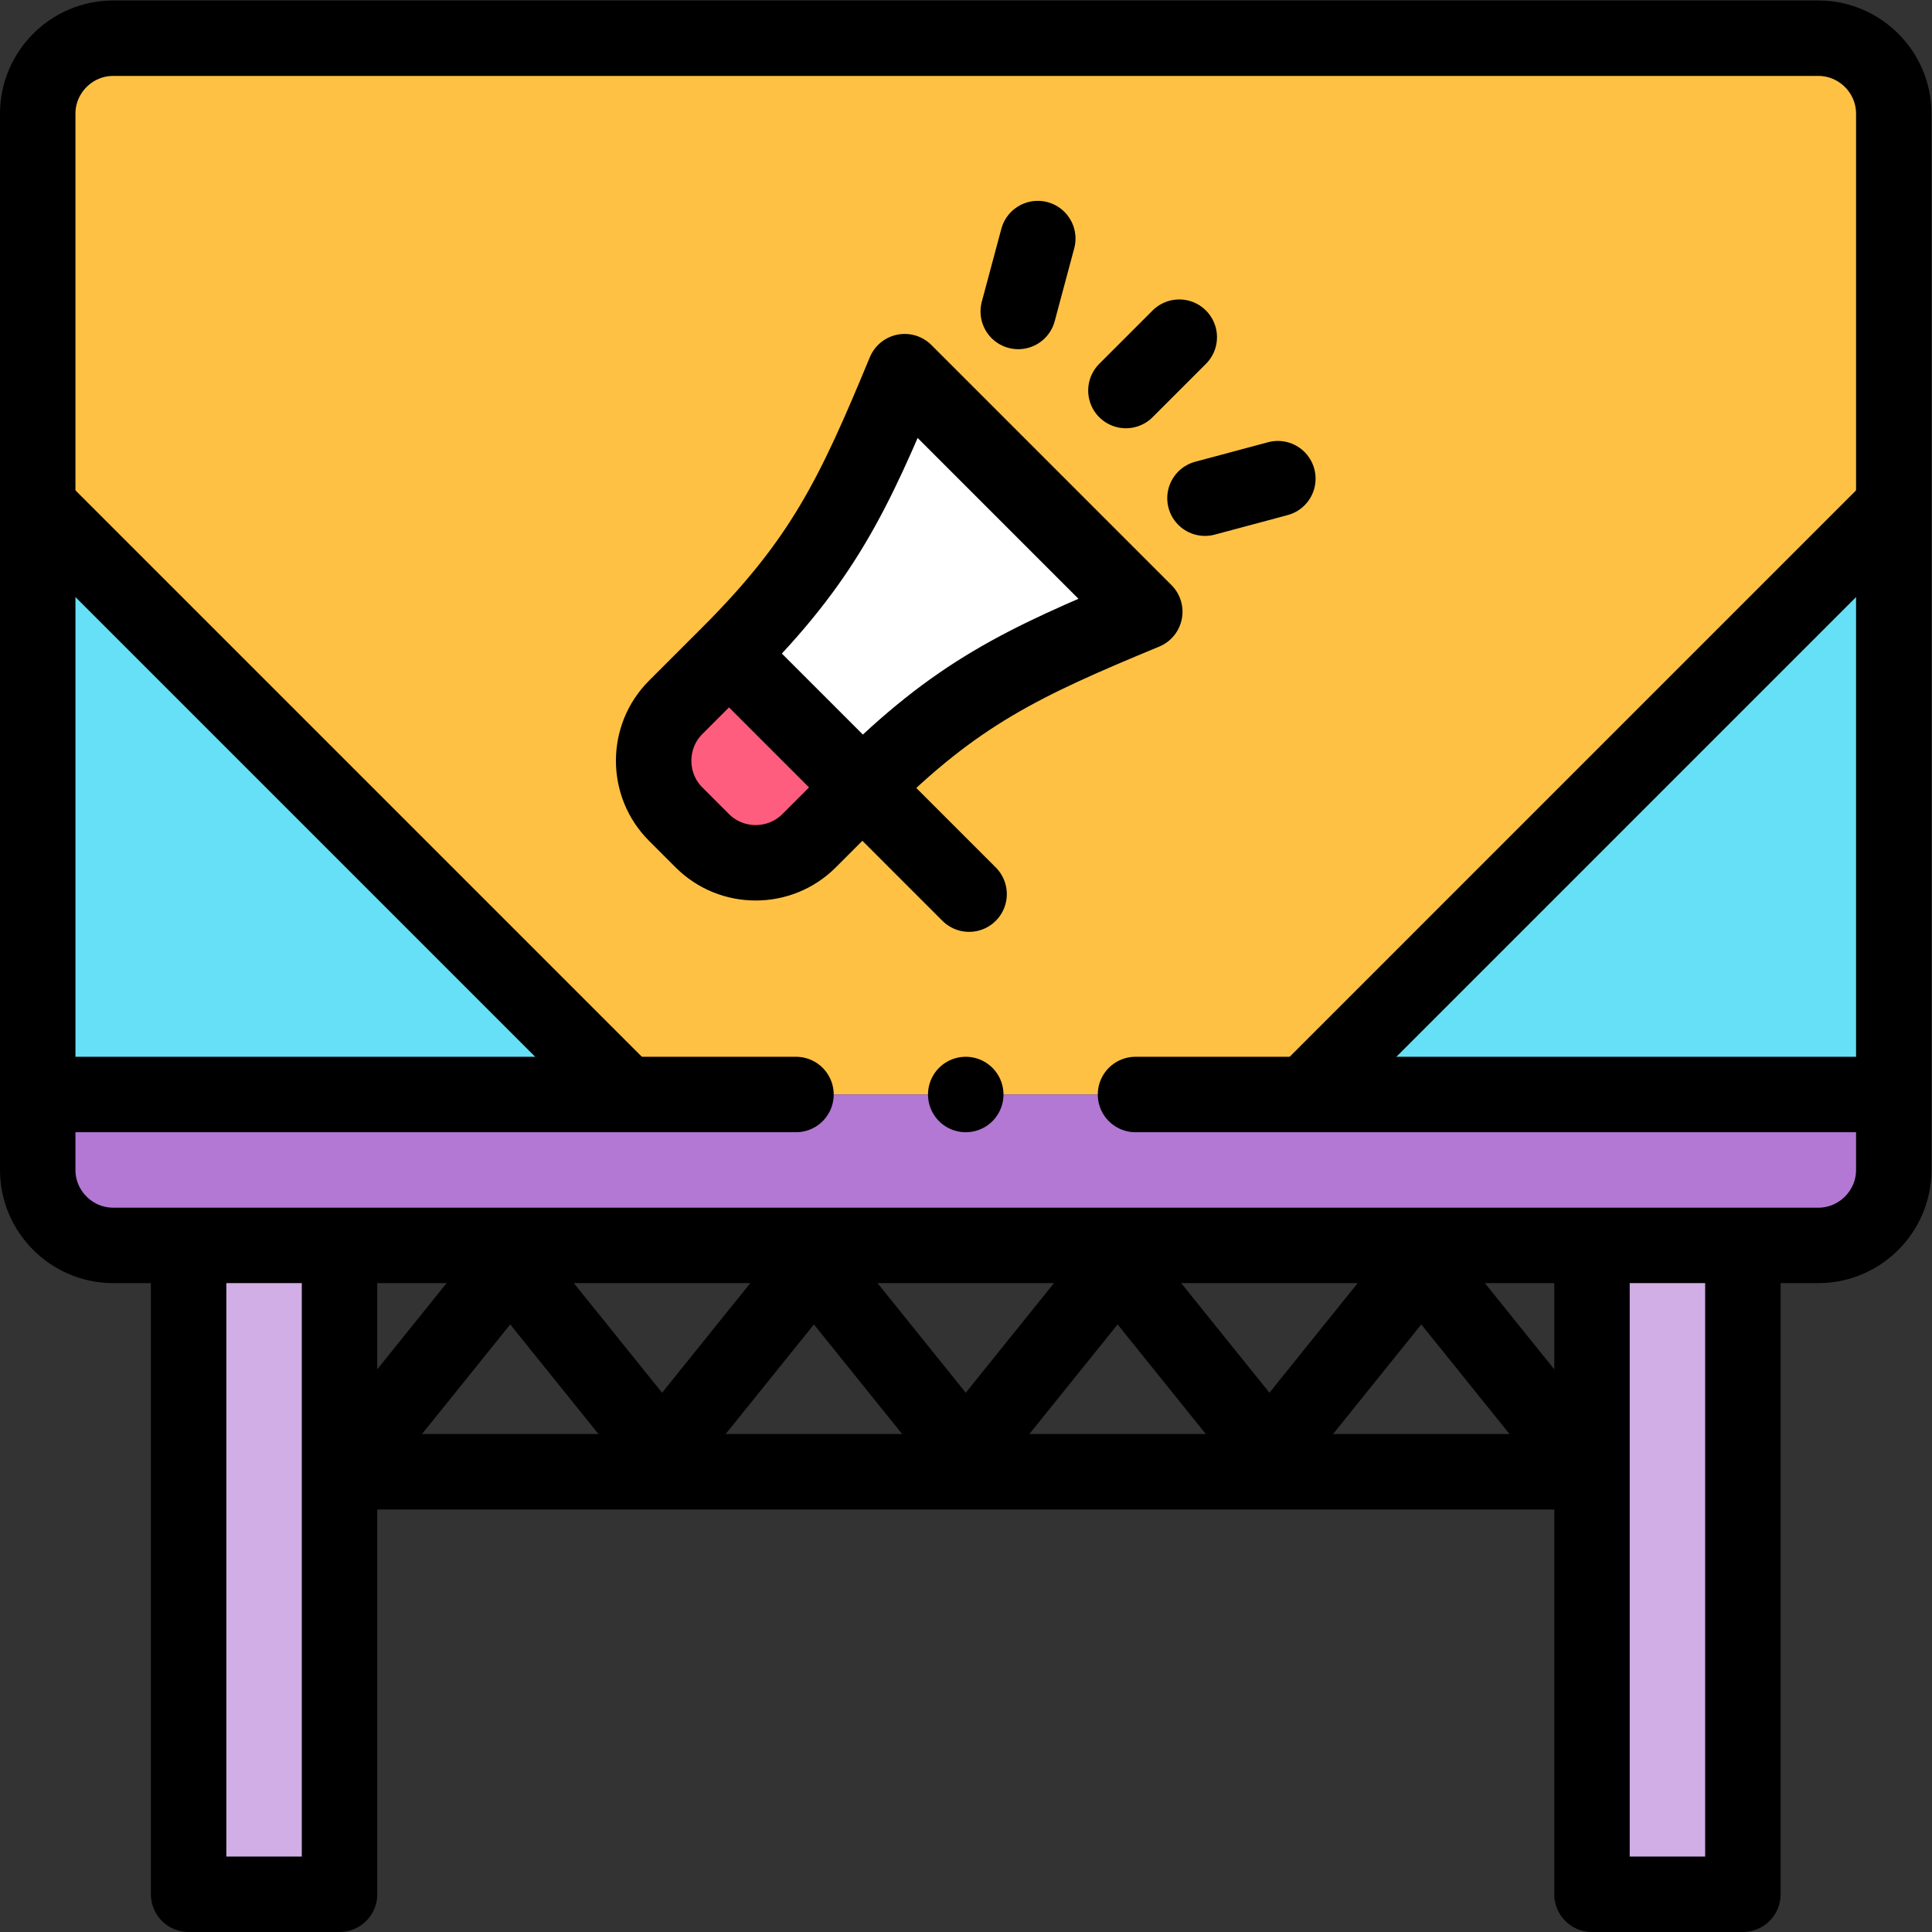<svg xmlns="http://www.w3.org/2000/svg" xmlns:svg="http://www.w3.org/2000/svg" id="svg1545" width="682.667" height="682.667" viewBox="0 0 682.667 682.667"><rect x="0" y="0" width="682.667" height="682.667" fill="#333333" stroke="none"/><defs id="defs1549"><clipPath clipPathUnits="userSpaceOnUse" id="clipPath1559"><path d="M 0,512 H 512 V 0 H 0 Z" id="path1557"></path></clipPath></defs><g id="g1551" transform="matrix(1.333,0,0,-1.333,0,682.667)"><g id="g1553"><g id="g1555" clip-path="url(#clipPath1559)"><g id="g1561" transform="translate(228.599,303.4)"><path d="m 0,0 c 24.844,24.844 42.114,33.015 74.854,46.569 l -63.64,63.64 C -2.34,77.47 -10.512,60.199 -35.355,35.355 Z" style="fill:#ffffff;fill-opacity:1;fill-rule:evenodd;stroke:none" id="path1563"></path></g><g id="g1565" transform="translate(228.599,303.4)"><path d="M 0,0 -35.355,35.355 -49.498,21.213 c -7.777,-7.777 -7.777,-20.505 10e-4,-28.284 l 7.071,-7.071 c 7.778,-7.778 20.505,-7.778 28.283,0 z" style="fill:#ff5d7d;fill-opacity:1;fill-rule:evenodd;stroke:none" id="path1567"></path></g><g id="g1569" transform="translate(9.999,378.001)"><path d="M 0,0 156,-156 H 336.001 L 492,0 v 104.001 c 0,11 -9,19.999 -20,19.999 H 20 C 9,124 0,115.001 0,104.001 Z m 169.102,-53.387 14.142,14.142 c 24.844,24.844 33.016,42.114 46.569,74.854 l 63.641,-63.641 C 260.714,-41.585 243.443,-49.757 218.6,-74.601 l -14.143,-14.142 c -7.778,-7.778 -20.506,-7.778 -28.283,0 l -7.071,7.072 c -7.779,7.778 -7.779,20.506 -0.001,28.284" style="fill:#ffc144;fill-opacity:1;fill-rule:evenodd;stroke:none" id="path1571"></path></g><g id="g1573" transform="translate(165.999,222.001)"><path d="M 0,0 -156,156 V 0 Z" style="fill:#66e0f7;fill-opacity:1;fill-rule:evenodd;stroke:none" id="path1575"></path></g><g id="g1577" transform="translate(501.999,378.001)"><path d="M 0,0 -155.999,-156 H 0 Z" style="fill:#66e0f7;fill-opacity:1;fill-rule:evenodd;stroke:none" id="path1579"></path></g><g id="g1581" transform="translate(501.999,222.001)"><path d="M 0,0 H -155.999 -336 -492 v -20 c 0,-11 9,-20 20,-20 h 20 40 332 40 20 c 11,0 20,9 20,20 z" style="fill:#b278d3;fill-opacity:1;fill-rule:evenodd;stroke:none" id="path1583"></path></g><path d="m 89.999,182.001 h -40 V 9.999 h 40 z" style="fill:#d1aee5;fill-opacity:1;fill-rule:evenodd;stroke:none" id="path1585"></path><path d="m 421.999,10 h 40 v 172.002 h -40 z" style="fill:#d1aee5;fill-opacity:1;fill-rule:evenodd;stroke:none" id="path1587"></path><g id="g1589" transform="translate(29.999,502.002)"><path d="m 0,0 h 452 c 11,0 20,-9 20,-20 v -280 c 0,-11 -9,-20 -20,-20 H 0 c -11,0 -20,9 -20,20 v 280 c 0,11 9,20 20,20 z" style="fill:none;stroke:#000000;stroke-width:20;stroke-linecap:round;stroke-linejoin:round;stroke-miterlimit:22.926;stroke-dasharray:none;stroke-opacity:1" id="path1591"></path></g><g id="g1593" transform="translate(300.996,222.001)"><path d="m 0,0 h 196.003 m -482,0 H -90" style="fill:none;stroke:#000000;stroke-width:20;stroke-linecap:round;stroke-linejoin:round;stroke-miterlimit:22.926;stroke-dasharray:none;stroke-opacity:1" id="path1595"></path></g><g id="g1597" transform="translate(89.999,177.001)"><path d="M 0,0 V -167.002 H -40 V 0" style="fill:none;stroke:#000000;stroke-width:20;stroke-linecap:round;stroke-linejoin:round;stroke-miterlimit:22.926;stroke-dasharray:none;stroke-opacity:1" id="path1599"></path></g><g id="g1601" transform="translate(461.999,177.001)"><path d="M 0,0 V -167.002 H -40 V 0" style="fill:none;stroke:#000000;stroke-width:20;stroke-linecap:round;stroke-linejoin:round;stroke-miterlimit:22.926;stroke-dasharray:none;stroke-opacity:1" id="path1603"></path></g><g id="g1605" transform="translate(94.999,122.001)"><path d="M 0,0 H 322" style="fill:none;stroke:#000000;stroke-width:20;stroke-linecap:round;stroke-linejoin:round;stroke-miterlimit:22.926;stroke-dasharray:none;stroke-opacity:1" id="path1607"></path></g><g id="g1609" transform="translate(94.999,127.001)"><path d="M 0,0 40.25,50 80.5,0 120.75,50 161,0 201.25,50 241.5,0 281.75,50 322,0" style="fill:none;stroke:#000000;stroke-width:20;stroke-linecap:round;stroke-linejoin:round;stroke-miterlimit:22.926;stroke-dasharray:none;stroke-opacity:1" id="path1611"></path></g><g id="g1613" transform="translate(256.884,275.115)"><path d="M 0,0 -63.641,63.641 -77.783,49.499 c -7.778,-7.778 -7.778,-20.506 0.001,-28.285 l 7.071,-7.071 c 7.777,-7.778 20.505,-7.778 28.283,0 l 14.143,14.142 c 24.844,24.844 42.114,33.016 74.854,46.569 l -63.64,63.641 c -13.554,-32.74 -21.726,-50.011 -46.57,-74.854" style="fill:none;stroke:#000000;stroke-width:20;stroke-linecap:round;stroke-linejoin:round;stroke-miterlimit:22.926;stroke-dasharray:none;stroke-opacity:1" id="path1615"></path></g><g id="g1617" transform="translate(298.452,408.609)"><path d="M 0,0 14.143,14.142" style="fill:none;stroke:#000000;stroke-width:20;stroke-linecap:round;stroke-linejoin:round;stroke-miterlimit:22.926;stroke-dasharray:none;stroke-opacity:1" id="path1619"></path></g><g id="g1621" transform="translate(269.914,429.569)"><path d="M 0,0 5.177,19.319" style="fill:none;stroke:#000000;stroke-width:20;stroke-linecap:round;stroke-linejoin:round;stroke-miterlimit:22.926;stroke-dasharray:none;stroke-opacity:1" id="path1623"></path></g><g id="g1625" transform="translate(319.412,380.071)"><path d="M 0,0 19.318,5.176" style="fill:none;stroke:#000000;stroke-width:20;stroke-linecap:round;stroke-linejoin:round;stroke-miterlimit:22.926;stroke-dasharray:none;stroke-opacity:1" id="path1627"></path></g><g id="g1629" transform="translate(165.529,222.471)"><path d="M 0,0 -155.061,155.061" style="fill:none;stroke:#000000;stroke-width:20;stroke-linecap:round;stroke-linejoin:round;stroke-miterlimit:22.926;stroke-dasharray:none;stroke-opacity:1" id="path1631"></path></g><g id="g1633" transform="translate(346.469,222.471)"><path d="M 0,0 155.061,155.061" style="fill:none;stroke:#000000;stroke-width:20;stroke-linecap:round;stroke-linejoin:round;stroke-miterlimit:22.926;stroke-dasharray:none;stroke-opacity:1" id="path1635"></path></g><g id="g1637" transform="translate(255.992,222.001)"><path d="M 0,0 H 0.007" style="fill:none;stroke:#000000;stroke-width:20;stroke-linecap:round;stroke-linejoin:round;stroke-miterlimit:2.613;stroke-dasharray:none;stroke-opacity:1" id="path1639"></path></g></g></g></g></svg>